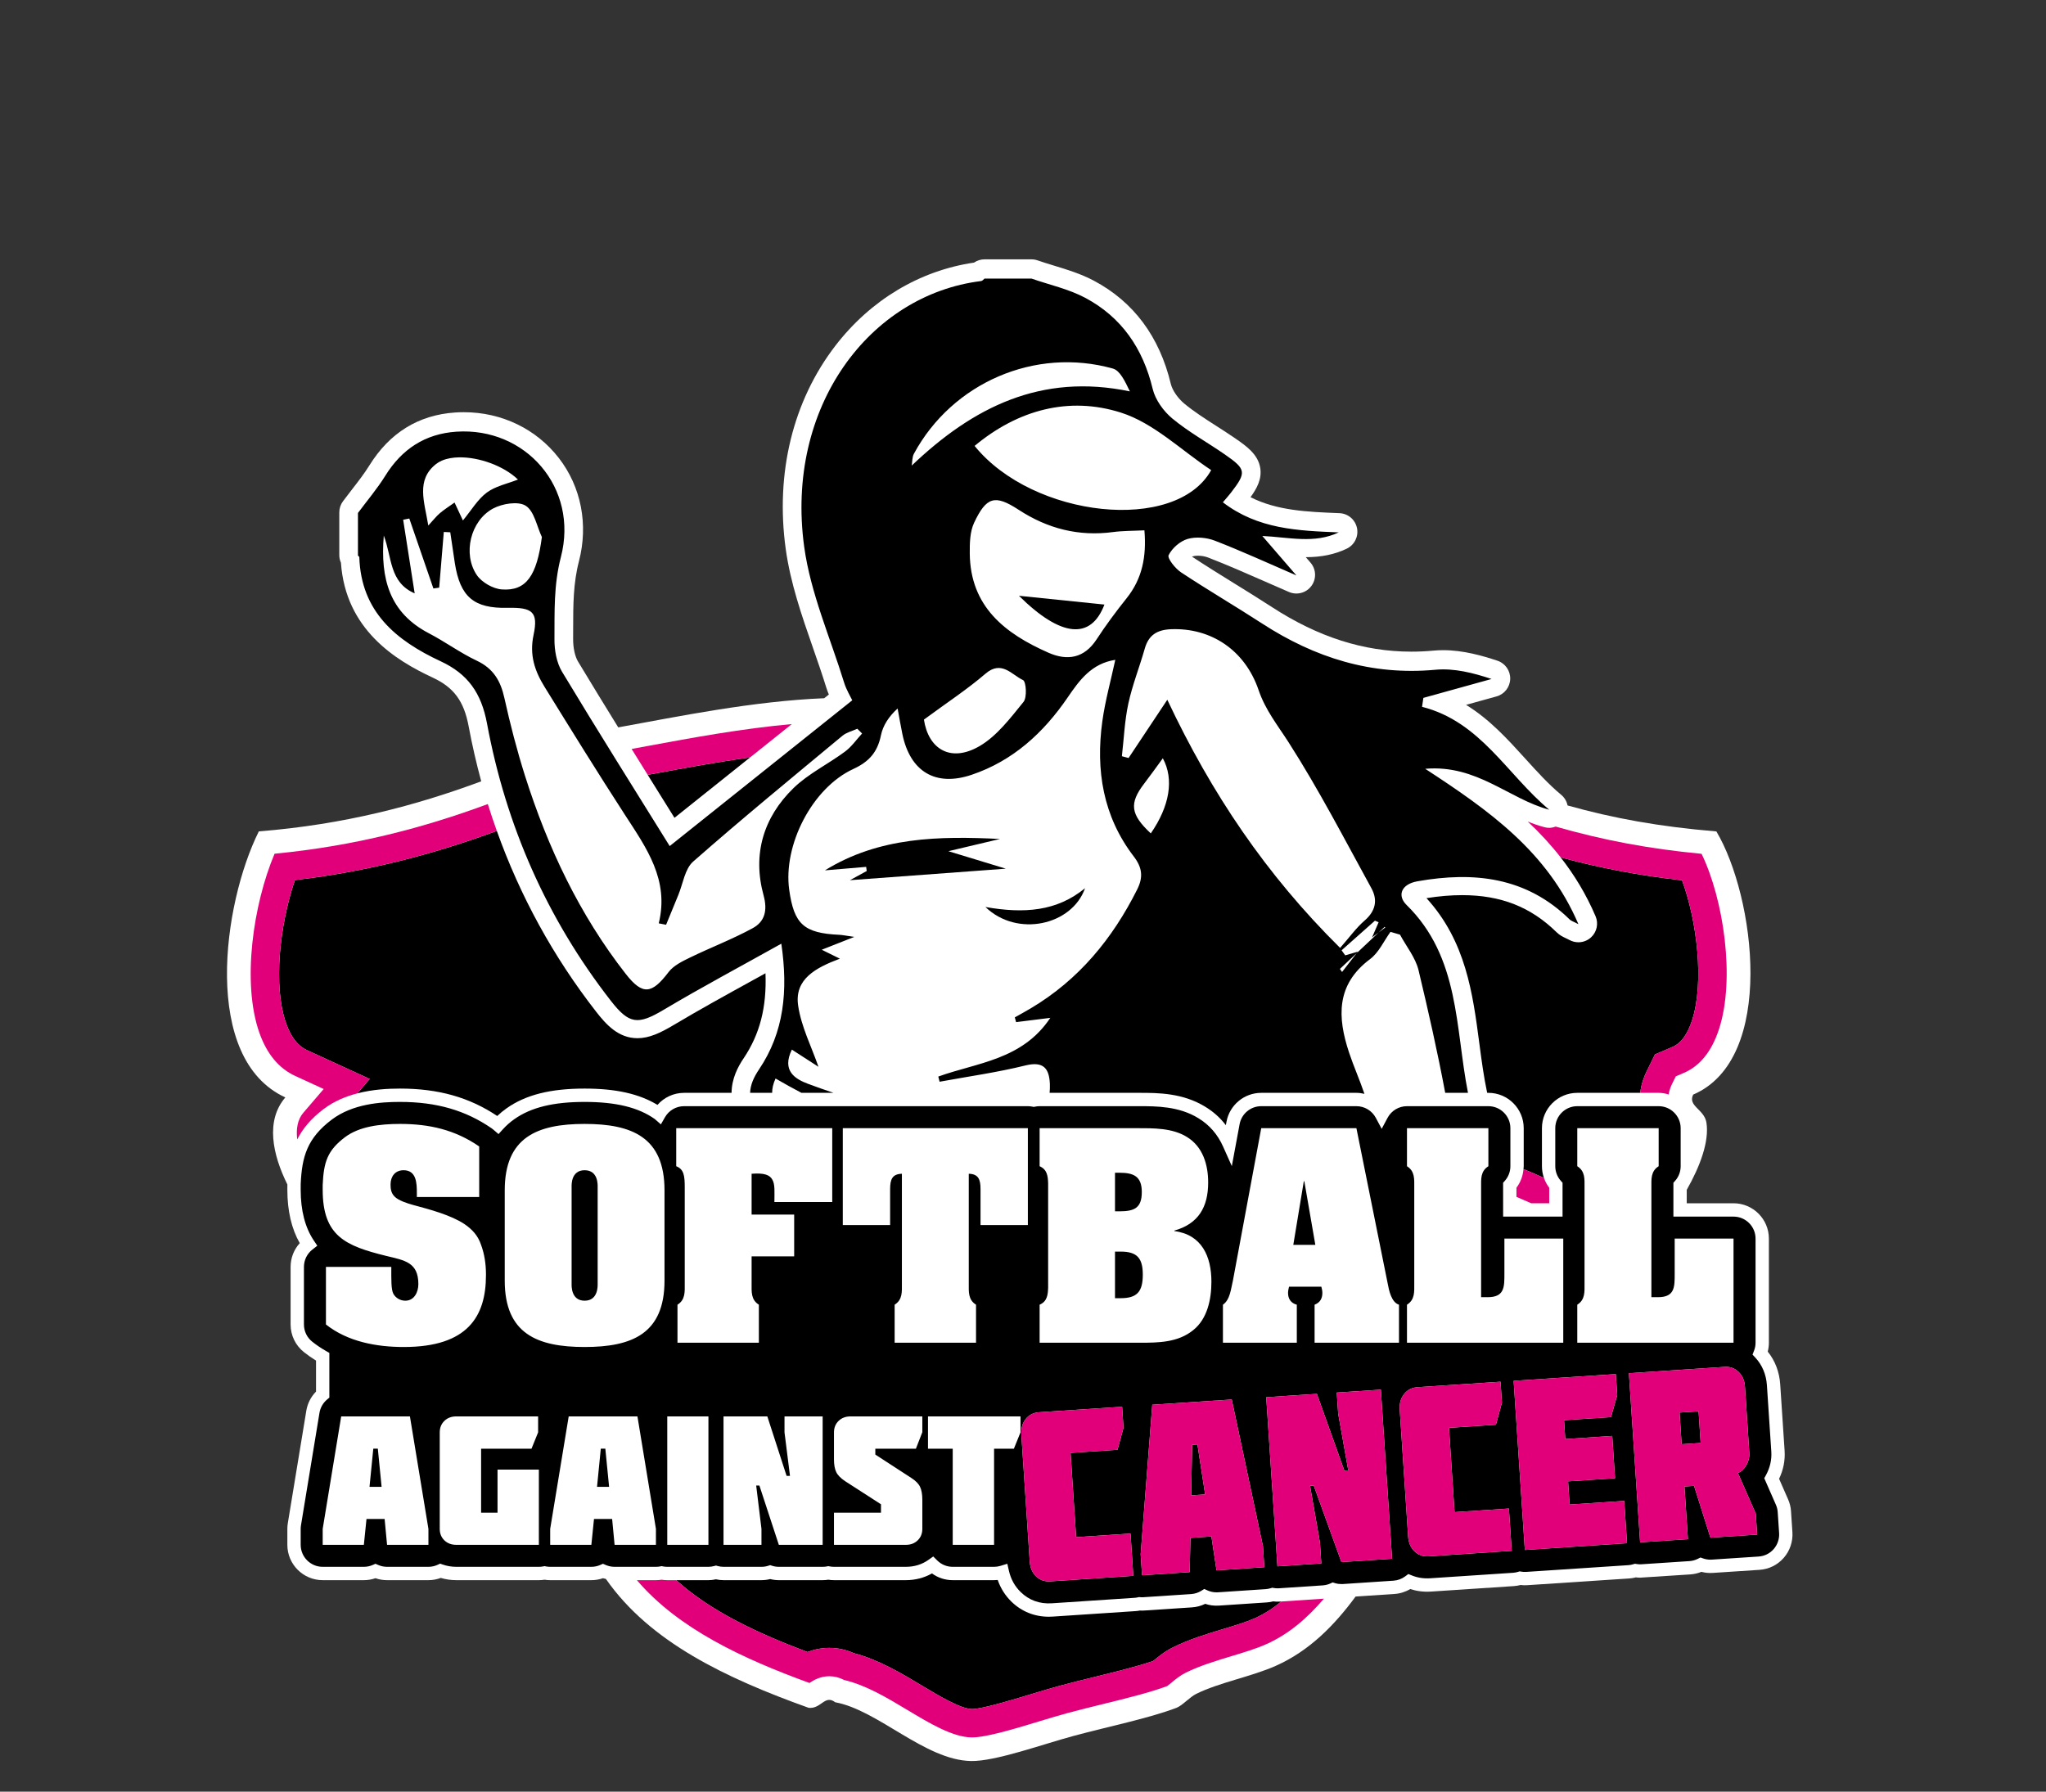 <svg width="1200" height="1051" viewBox="0 0 1200 1051" fill="none" xmlns="http://www.w3.org/2000/svg">
<rect x="0" y="0" width="1200" height="1051" fill="#333333" stroke="none"/>
<g clip-path="url(#clip0_1_274)">
<path d="M269.179 268.289C280.888 268.073 295.428 273.236 303.787 281.309C295.434 273.236 280.888 268.068 269.179 268.289Z" fill="white"/>
<path d="M787.138 570.165C789.995 566.485 792.856 562.804 795.719 559.112C795.706 559.124 795.706 559.124 795.701 559.129C792.856 562.793 789.995 566.479 787.138 570.165Z" fill="white"/>
<path d="M452.88 641.069H470.049C464.976 638.429 459.925 635.589 454.868 632.661C453.421 635.83 452.854 638.596 452.88 641.069Z" fill="white"/>
<path d="M671.404 380.51C668.343 391.298 664.146 401.818 661.779 412.742C659.598 422.836 659.192 433.306 657.995 443.604C659.306 443.96 660.61 444.305 661.92 444.656C668.915 434.148 675.898 423.633 684.639 410.484C710.539 465.441 742.506 513.026 785.995 556.052C791.508 549.801 795.427 544.265 800.412 539.96C806.863 534.356 808.118 527.932 804.346 521.056C788.578 492.31 773.478 463.096 755.828 435.537C749.404 425.509 742.178 416.552 738.211 404.89C730.155 381.205 710.135 368.202 686.886 369.101C678.652 369.42 673.672 372.508 671.404 380.51Z" fill="white"/>
<path d="M821.116 548.27C819.262 547.732 817.398 547.181 815.534 546.637C811.615 552.042 808.695 558.789 803.58 562.605C783.534 577.586 784.384 596.695 791.196 617.314C793.922 625.533 797.482 633.46 800.255 641.657C804.106 642.556 807.624 644.495 810.375 647.321C814.22 643.375 819.534 641.069 825.206 641.069H847.632C843.131 616.991 837.703 593.053 832.002 569.179C830.228 561.765 824.828 555.216 821.116 548.27Z" fill="white"/>
<path d="M597.607 349.486C615.665 351.346 631.175 352.94 647.757 354.643C639.846 375.455 622.354 373.958 597.607 349.486ZM671.21 311.099C664.393 311.444 658.594 311.336 652.903 312.102C632.678 314.796 614.479 310.151 597.391 299.007C583.493 289.943 578.523 291.419 571.335 306.632C568.861 311.875 568.727 318.579 568.781 324.604C569.045 355.888 589.469 371.683 614.991 382.914C625.974 387.742 635.885 386.195 643.143 375.088C648.577 366.763 654.542 358.738 660.749 350.967C669.867 339.575 672.525 326.652 671.21 311.099Z" fill="white"/>
<path d="M571.61 261.574C605.922 303.905 689.743 312.964 710.371 275.774C692.901 264.237 676.755 248.188 657.451 242.045C626.917 232.328 597.003 240.406 571.61 261.574Z" fill="white"/>
<path d="M662.689 229.596C659.764 223.576 656.94 217.384 652.709 216.199C607.145 203.438 558.537 224.51 536.027 266.155C534.953 268.127 535.132 270.779 534.732 273.118C570.785 238.747 610.68 218.764 662.689 229.596Z" fill="white"/>
<path d="M599.999 398.93C593.382 395.858 587.465 387.074 578.002 395.19C567.255 404.415 555.307 412.23 541.895 422.124C544.475 439.379 557.529 447.608 574.595 437.628C584.775 431.663 592.617 421.186 600.302 411.744C602.483 409.071 601.842 399.791 599.999 398.93Z" fill="white"/>
<path d="M682.01 444.812C677.898 450.417 674.567 455.132 671.047 459.707C662.194 471.261 663.024 477.771 674.955 488.872C685.954 472.948 688.735 457.223 682.01 444.812Z" fill="white"/>
<path d="M785.882 568.376C786.293 568.975 786.724 569.568 787.138 570.165C789.995 566.479 792.855 562.794 795.701 559.128C792.425 562.211 789.159 565.294 785.882 568.376Z" fill="white"/>
<path d="M808.571 547.02C809.864 546.04 811.174 545.058 812.483 544.077C812.348 543.953 812.212 543.829 812.09 543.701C810.904 544.805 809.735 545.909 808.571 547.02Z" fill="white"/>
<path d="M808.571 540.995C807.854 540.692 807.138 540.38 806.42 540.079C799.894 545.867 793.378 551.666 786.864 557.454C787.57 558.444 788.28 559.431 788.987 560.416C791.46 559.684 793.934 558.956 796.38 558.256C796.154 558.547 795.922 558.837 795.701 559.129C795.706 559.124 795.708 559.124 795.719 559.112C799.992 555.081 804.286 551.05 808.571 547.02C807.282 547.968 806.016 548.927 804.744 549.876C806.022 546.923 807.282 543.959 808.571 540.995Z" fill="white"/>
<path d="M1050.45 886.507C1050.3 884.103 1049.72 881.753 1048.74 879.537L1043.45 867.467C1045.98 862.217 1047.06 856.7 1046.69 851.025L1044.11 812.068C1043.64 804.809 1041.12 798.217 1036.8 792.868C1037.24 791.169 1037.47 789.428 1037.47 787.661V726.571C1037.47 715.141 1028.16 705.845 1016.73 705.845H989.288V697.972C997.152 684.128 1002.56 669.544 1000.84 658.519C999.594 650.688 989.75 648.888 993.063 642.104C1041.87 621.221 1029.3 525.717 1006.67 487.719C972.923 484.907 946.262 480.003 919.39 472.489C918.908 470.108 917.636 467.888 915.66 466.244C908.24 460.079 901.654 452.815 894.687 445.124C884.312 433.679 873.696 421.973 859.858 413.475L877.732 408.523C882.372 407.234 885.628 403.068 885.752 398.257C885.875 393.444 882.842 389.111 878.276 387.587C869.648 384.703 858.235 381.395 846.472 381.395C844.58 381.395 842.699 381.48 840.883 381.647C836.512 382.052 832.115 382.261 827.814 382.261C799.868 382.261 773.154 373.736 746.144 356.205C738.884 351.491 731.454 346.888 724.264 342.443C715.95 337.291 707.354 331.972 699.119 326.534C699.298 326.448 699.464 326.383 699.615 326.34C700.419 326.102 701.464 325.979 702.584 325.979C704.622 325.979 706.799 326.372 708.567 327.051C719.716 331.362 730.667 336.174 742.263 341.266C746.768 343.245 751.344 345.256 756.011 347.271C757.412 347.875 758.888 348.165 760.344 348.165C763.751 348.165 767.064 346.576 769.176 343.693C772.2 339.576 771.974 333.922 768.638 330.058L765.858 326.841C775.143 326.831 782.779 325.24 789.886 321.845C794.423 319.679 796.903 314.695 795.89 309.763C794.876 304.832 790.636 301.227 785.607 301.028L785.236 301.012C766.703 300.268 749.022 299.556 733.447 291.656C737.166 286.514 740.162 281.067 739.159 274.589C737.904 266.479 730.924 261.629 724.771 257.354C720.962 254.714 717.071 252.225 713.314 249.816C706.604 245.516 700.267 241.457 694.608 236.774C690.836 233.648 687.587 228.912 686.708 225.253C680.047 197.456 664.878 177.074 641.619 164.69C633.972 160.628 625.936 158.176 618.16 155.805C614.808 154.785 611.646 153.816 608.546 152.739C607.394 152.334 606.175 152.129 604.946 152.129H577.451C575.238 152.129 573.082 152.802 571.264 154.048C539.438 158.714 510.628 175.953 489.962 202.802C465.047 235.173 454.702 277.505 460.828 321.991C463.592 342.037 470.302 361.32 476.796 379.967C479.475 387.656 482.244 395.611 484.638 403.376C485.079 404.788 485.595 406.141 486.135 407.412L483.414 409.584C441.678 411.292 398.776 420.115 362.606 426.684C354.7 413.884 346.794 400.979 339.012 388.055C337.207 385.048 336.107 379.955 336.147 374.771C336.164 372.593 336.164 370.427 336.167 368.267C336.18 354.853 336.194 342.184 339.572 329.18C345.158 307.651 340.858 285.609 327.779 268.704C314.551 251.605 294.23 241.802 272.027 241.802C270.343 241.802 268.646 241.856 266.928 241.974C245.462 243.424 228.554 253.857 216.674 272.982C213.71 277.757 210.179 282.312 206.446 287.129C204.662 289.424 202.88 291.727 201.152 294.06C199.752 295.945 198.998 298.23 198.998 300.58V325.58C198.998 327.142 199.331 328.673 199.962 330.075C202.672 369.236 231.84 387.279 253.814 397.496C266.218 403.268 272.126 411.297 274.888 426.145C276.918 437.057 279.391 447.781 282.252 458.328C243.987 472.533 202.09 483.667 151.806 487.699C130.531 530.313 118.13 621.151 167.354 643.757C155.648 657.397 159.792 677.144 168.547 694.819L168.535 697.933C168.535 710.253 170.982 720.767 175.814 729.244C172.368 733.033 170.444 737.948 170.444 743.169V776.948C170.444 783.312 173.303 789.235 178.29 793.191C180.5 794.947 182.866 796.596 185.35 798.121V816.32C182.354 819.365 180.356 823.271 179.662 827.508L168.819 893.441C168.624 894.557 168.535 895.716 168.535 896.843V906.208C168.535 917.639 177.835 926.935 189.264 926.935H213.402C215.732 926.935 218.018 926.547 220.214 925.787C222.41 926.547 224.692 926.935 227.02 926.935H251.276C253.752 926.935 256.178 926.492 258.508 925.62C261.456 926.492 264.528 926.935 267.659 926.935H316.052C317.182 926.935 318.294 926.843 319.374 926.671C320.458 926.843 321.571 926.935 322.691 926.935H346.835C349.174 926.935 351.458 926.547 353.648 925.787C354.215 925.98 354.799 926.084 355.375 926.229C381.108 963.197 425.551 984.355 474.316 1001.83C481.662 1002.55 483.758 993.867 489.854 998.555C515.058 1003.18 542.531 1032.54 569.508 1033.03C583.79 1033.32 611.974 1023.04 629.747 1018.28C650.828 1012.6 673.483 1008.07 689.975 1001.84C693.472 1000.51 697.751 995.547 701.615 993.629C715.162 986.935 734.067 983.508 748.246 977.193C768.284 968.279 782.98 952.979 795.068 936.548L817.826 935.039C821.124 934.824 824.295 933.827 827.114 932.141C830.97 933.391 834.86 933.903 839.352 933.628L888.036 930.405C889.308 930.308 890.578 930.097 891.822 929.775C893.112 929.936 894.563 929.984 895.69 929.888L955.631 925.932C956.872 925.852 958.15 925.636 959.435 925.303C960.252 925.404 961.079 925.469 961.92 925.469L991.347 923.561C993.602 923.416 995.798 922.909 997.894 922.052C1000.03 922.607 1002.07 922.823 1004.55 922.688L1031.95 920.877C1037.48 920.516 1042.53 918.021 1046.18 913.851C1049.78 909.744 1051.63 904.268 1051.27 898.825L1050.45 886.507Z" fill="white"/>
<path d="M746.705 939.378C745.444 939.706 744.172 939.916 742.91 939.998L714.861 941.862C711.918 942.023 709.414 941.684 706.888 940.827C704.462 942.014 701.812 942.724 699.114 942.898L671.188 944.739C670.409 944.81 669.454 944.81 668.55 944.75C667.736 944.911 666.912 945.031 666.056 945.084L617.417 948.307C616.629 948.355 615.868 948.383 615.132 948.383C606.728 948.383 599.15 945.327 593.224 939.544C589.604 936.042 586.858 931.692 585.166 926.822C584.46 926.898 583.749 926.935 583.034 926.935H558.785C554.344 926.935 550.117 925.549 546.602 922.984C542.029 925.576 536.808 926.935 531.328 926.935H489.136C488.01 926.935 486.896 926.843 485.809 926.671C484.732 926.843 483.618 926.935 482.492 926.935H456.797C455.073 926.935 453.368 926.719 451.713 926.304C450.066 926.719 448.353 926.935 446.606 926.935H424.349C422.876 926.935 421.392 926.767 419.922 926.444C418.46 926.767 416.978 926.935 415.501 926.935H396.632C417.074 945.407 444.837 958.244 473.617 969.087C477.049 967.75 481.365 966.662 486.389 966.662C491.373 966.662 496.201 967.708 500.777 969.766C515.402 973.592 528.816 981.643 540.709 988.799C550.788 994.847 563.316 1002.37 570.03 1002.54H570.156C576.18 1002.51 594.708 996.872 604.677 993.844C610.772 991.991 616.533 990.244 621.825 988.822C628.954 986.904 636.144 985.135 643.096 983.432C655.48 980.383 667.242 977.495 676.35 974.336C676.394 974.303 676.437 974.271 676.469 974.25C679.261 971.932 683.066 968.775 688.11 966.286C697.566 961.607 707.64 958.568 717.378 955.615C724.356 953.514 730.937 951.519 735.841 949.331C741.517 946.803 746.693 943.435 751.49 939.443L750.596 939.502C749.17 939.582 747.953 939.534 746.705 939.378Z" fill="black"/>
<path d="M395.583 479.732L439.941 444.306C420.243 447.048 400.757 450.654 382.499 454.038C381.607 454.204 380.763 454.355 379.879 454.523C382.25 458.327 384.633 462.154 386.982 465.926C389.866 470.55 392.727 475.152 395.583 479.732Z" fill="black"/>
<path d="M216.83 632.92L209.57 641.387C218.6 639.043 227.56 638.568 234.645 638.568C257.11 638.568 275.26 643.683 291.629 654.648C293.336 653.027 295.16 651.523 297.082 650.171C308.244 642.26 322.802 638.568 342.89 638.568C361.172 638.568 374.876 641.624 385.614 648.144C389.506 643.709 395.176 641.069 401.193 641.069H429.062C429.173 632.565 432.85 625.693 436.152 620.796C445.62 606.713 449.748 590.924 448.961 570.925C446.498 572.289 444.046 573.636 441.605 574.983C425.394 583.917 410.085 592.363 395.006 601.341C387.28 605.948 380.726 609.016 373.876 609.016C362.657 609.016 355.441 600.943 349.561 593.376C324.484 561.155 305.053 525.668 291.389 487.407C256.242 500.335 217.616 511.016 172.962 516.259C164.12 542.348 159.997 578.136 167.801 600.296C170.662 608.407 174.677 613.563 180.077 616.041L216.83 632.92Z" fill="black"/>
<path d="M933.18 549.844C931.106 551.752 928.443 552.742 925.755 552.742C924.014 552.742 922.263 552.328 920.656 551.482C919.708 550.981 918.959 550.636 918.362 550.35C916.696 549.569 914.815 548.685 912.955 546.864C897.839 532.017 880.239 525.097 857.572 525.097C851.026 525.097 844.144 525.674 836.636 526.854C859.782 552.236 863.786 582.722 867.671 612.264C868.988 622.294 870.271 631.8 872.242 641.069H872.952C884.38 641.069 893.676 650.365 893.676 661.794V684.116C893.676 684.682 893.586 685.237 893.54 685.797C897.592 687.474 901.618 689.188 905.54 690.972C904.775 688.789 904.363 686.477 904.363 684.116V661.794C904.363 650.365 913.659 641.069 925.087 641.069H962.023C962.58 636.094 964.13 631.837 965.659 628.705L967.93 624.077L970.646 618.526L981.062 614.07C985.912 611.989 989.727 606.762 992.406 598.544C999.65 576.282 995.283 540.09 986.527 516.389C961.643 513.592 938.918 509.297 915.348 502.949C923.335 513.177 930.27 524.498 935.82 537.492C937.643 541.754 936.587 546.697 933.18 549.844Z" fill="black"/>
<path d="M225.102 314.171C229.985 326.975 228.243 341.59 243.209 348.069C240.87 333.098 238.666 318.989 236.457 304.891C237.658 304.643 238.859 304.406 240.062 304.164C244.766 317.846 249.47 331.518 254.191 345.201C255.318 345.039 256.455 344.883 257.586 344.727C258.491 333.836 259.393 322.944 260.293 312.059C261.553 312.118 262.825 312.189 264.086 312.242C264.981 318.278 265.831 324.319 266.77 330.338C269.885 350.191 277.951 357.008 297.73 356.56C312.183 356.232 315.831 358.879 312.942 372.432C310.399 384.315 313.697 393.714 319.447 403.014C334.978 428.117 350.493 453.241 366.553 478.013C379.087 497.343 392.641 516.082 386.362 541.642C387.801 541.922 389.235 542.197 390.669 542.471C393.039 536.683 395.373 530.886 397.793 525.114C400.585 518.421 401.641 509.718 406.545 505.406C435.209 480.207 464.741 455.988 494.11 431.598C496.503 429.615 499.899 428.828 502.825 427.491C503.757 428.418 504.689 429.357 505.622 430.278C502.334 433.845 499.489 438.01 495.669 440.845C485.714 448.239 474.123 453.811 465.366 462.338C447.727 479.502 441.243 501.17 447.841 525.216C450.266 534.114 448.557 540.607 441.465 544.477C429.555 550.97 416.773 555.826 404.555 561.775C400.057 563.963 395.007 566.442 392.113 570.246C382.353 583.078 376.963 584.031 367.049 571.351C339.834 536.538 321.258 497.15 307.969 455.239C303.205 440.204 299.239 424.872 295.833 409.477C293.618 399.426 289.393 392.171 279.666 387.581C269.922 382.989 261.111 376.463 251.53 371.478C228.615 359.552 222.946 339.731 225.102 314.171ZM255.733 272.218C256.725 271.437 257.834 270.785 259.063 270.246C259.877 269.884 260.739 269.583 261.645 269.324C262.41 269.108 263.202 268.924 264.017 268.775C264.065 268.763 264.118 268.763 264.161 268.753C264.933 268.618 265.725 268.505 266.543 268.43C267.087 268.375 267.665 268.365 268.235 268.333C268.553 268.322 268.866 268.289 269.179 268.289C280.889 268.069 295.434 273.237 303.787 281.31H303.793L303.797 281.314C299.755 282.92 295.366 284.052 291.373 285.723C290.042 286.278 288.754 286.897 287.539 287.609C286.843 288.013 286.17 288.455 285.529 288.928C280.118 292.96 276.454 299.33 271.507 305.301C269.857 301.766 268.413 298.683 266.597 294.793C263.186 297.239 260.406 298.974 257.947 301.075C255.901 302.827 254.225 305.015 251.201 308.282C248.954 294.437 243.813 281.601 255.733 272.218ZM317.819 315.034C314.861 337.561 308.755 346.839 294.302 345.762C289.123 345.374 282.517 341.596 279.633 337.306C271.281 324.917 275.899 305.538 289.107 298.348C294.518 295.418 303.943 293.866 308.346 296.678C313.363 299.886 314.818 308.674 317.819 315.034ZM536.026 266.155C558.537 224.509 607.145 203.438 652.709 216.199C656.939 217.384 659.763 223.576 662.689 229.596C610.681 218.764 570.786 238.747 534.733 273.118C535.131 270.779 534.954 268.127 536.026 266.155ZM710.371 275.775C689.742 312.965 605.922 303.905 571.61 261.574C597.003 240.406 626.917 232.328 657.451 242.044C676.755 248.188 692.901 264.237 710.371 275.775ZM686.886 369.102C710.134 368.202 730.154 381.204 738.211 404.89C742.178 416.552 749.405 425.508 755.829 435.536C773.477 463.096 788.577 492.31 804.346 521.057C808.118 527.933 806.862 534.355 800.411 539.961C795.426 544.266 791.509 549.8 785.995 556.052C742.506 513.026 710.538 465.441 684.638 410.483C675.898 423.633 668.914 434.147 661.919 444.655C660.61 444.306 659.305 443.96 657.995 443.604C659.191 433.306 659.597 422.835 661.779 412.742C664.145 401.818 668.343 391.299 671.405 380.51C673.673 372.507 678.651 369.419 686.886 369.102ZM808.571 547.019C809.735 545.91 810.905 544.805 812.089 543.701C812.213 543.83 812.349 543.952 812.482 544.078C811.174 545.059 809.863 546.039 808.571 547.019C804.286 551.051 799.991 555.082 795.718 559.112C792.855 562.804 789.994 566.484 787.138 570.166C786.723 569.567 786.293 568.975 785.882 568.377C789.159 565.294 792.425 562.211 795.701 559.129C795.922 558.838 796.154 558.547 796.381 558.255C793.934 558.957 791.461 559.683 788.986 560.417C788.281 559.431 787.57 558.445 786.863 557.453C793.378 551.666 799.894 545.866 806.419 540.079C807.137 540.38 807.853 540.693 808.571 540.995C807.282 543.958 806.021 546.923 804.743 549.877C806.017 548.927 807.282 547.969 808.571 547.019ZM674.955 488.872C663.023 477.771 662.193 471.261 671.047 459.707C674.567 455.131 677.898 450.417 682.01 444.811C688.735 457.223 685.954 472.948 674.955 488.872ZM643.143 375.089C635.885 386.195 625.974 387.742 614.991 382.914C589.469 371.683 569.045 355.888 568.781 324.604C568.727 318.579 568.861 311.875 571.335 306.633C578.523 291.419 583.493 289.943 597.391 299.006C614.479 310.151 632.678 314.797 652.903 312.102C658.594 311.337 664.393 311.445 671.21 311.099C672.523 326.653 669.867 339.575 660.749 350.967C654.542 358.738 648.575 366.763 643.143 375.089ZM600.301 411.744C592.617 421.186 584.775 431.663 574.595 437.629C557.529 447.609 544.475 439.379 541.895 422.123C555.307 412.23 567.255 404.415 578.002 395.19C587.463 387.074 593.382 395.858 599.999 398.93C601.842 399.791 602.483 409.071 600.301 411.744ZM210.745 326.846C211.753 358.835 232.258 375.719 258.433 387.903C274.309 395.277 282.285 406.372 285.653 424.474C296.759 484.206 320.665 538.747 358.199 586.984C369.021 600.898 374.107 601.385 389.402 592.266C411.415 579.16 434.055 567.099 458.258 553.573C462.31 581.365 459.789 605.594 445.238 627.241C442.037 631.994 440.105 636.375 439.946 641.069H452.879C452.854 638.595 453.421 635.831 454.867 632.662C459.925 635.589 464.975 638.428 470.049 641.069H488.878C483.887 639.389 478.919 637.653 473.989 635.81C466.649 633.061 458.279 628.318 464.438 615.714C470.173 619.415 475.481 622.843 480.034 625.785C475.955 613.985 469.893 602.208 468.109 589.814C465.873 574.299 478.487 567.661 492.602 562.367C488.414 560.298 485.935 559.075 481.959 557.123C487.929 554.77 492.877 552.812 501.069 549.585C495.883 548.851 494.11 548.453 492.315 548.367C471.487 547.407 465.683 542.212 462.87 521.886C459.249 495.754 476.338 462.219 500.459 451.1C509.851 446.779 514.681 441.115 516.685 431.328C517.854 425.638 521.206 420.389 526.462 415.603C527.405 420.658 528.234 425.734 529.285 430.763C533.859 452.637 548.695 461.647 569.869 454.502C594.082 446.331 612.038 429.894 626.222 409.099C633.13 398.983 640.19 389.229 654.131 387.063C651.529 399.178 648.187 411.061 646.518 423.174C642.573 451.807 646.943 478.93 664.969 502.41C670.034 509.017 670.535 514.643 666.985 521.739C652.499 550.663 632.694 574.751 604.613 591.458C601.518 593.306 598.339 595.025 595.198 596.803C595.451 597.73 595.698 598.658 595.953 599.585C601.907 598.841 607.855 598.097 616.017 597.083C599.525 621.841 573.086 623.284 550.318 631.519C550.571 632.538 550.83 633.546 551.083 634.549C567.886 631.461 584.878 629.094 601.438 624.999C612.211 622.347 615.385 626.949 615.767 635.927C615.841 637.685 615.759 639.394 615.603 641.069H668.29C679.031 641.069 693.746 641.068 707.038 649.319C711.709 652.171 715.698 655.759 718.975 660.044L719.351 658.011C721.185 648.193 729.755 641.069 739.731 641.069H795.545C797.159 641.069 798.725 641.301 800.255 641.656C797.482 633.459 793.922 625.533 791.195 617.314C784.385 596.695 783.533 577.586 803.579 562.604C808.694 558.788 811.615 552.042 815.533 546.637C817.398 547.181 819.262 547.731 821.117 548.27C824.829 555.216 830.229 561.764 832.002 569.179C837.703 593.052 843.13 616.991 847.631 641.069H860.995C853.456 603.07 856.303 561.554 824.963 530.853C819.391 525.394 821.746 518.669 831.345 516.971C864.514 511.118 895.237 514.438 920.63 539.378C921.481 540.214 922.797 540.563 925.754 542.126C907.55 499.521 873.383 475.465 835.909 450.987C866.254 448.369 885.018 468.697 908.661 475.002C883.935 454.447 868.474 423.363 834.05 414.627C834.307 412.877 834.562 411.135 834.821 409.385C848.153 405.693 861.479 401.997 874.806 398.299C864.229 394.758 852.89 391.859 841.902 392.883C804.415 396.37 771.182 385.839 740.185 365.723C724.474 355.527 708.281 346.063 692.669 335.727C689.269 333.47 684.526 327.461 685.409 325.661C687.458 321.543 692.146 317.421 696.586 316.143C701.442 314.742 707.698 315.308 712.511 317.168C728.301 323.279 743.709 330.361 760.35 337.549C753.889 330.069 747.431 322.589 740.361 314.403C755.865 315.119 770.869 319.128 785.166 312.302C761.319 311.336 737.801 310.468 717.227 294.652C719.269 292.232 720.654 290.719 721.905 289.107C731.146 277.116 730.963 275.316 718.525 266.683C708.265 259.564 697.195 253.458 687.625 245.542C682.435 241.236 677.601 234.564 676.061 228.13C670.379 204.424 657.829 186.054 636.471 174.692C626.718 169.508 615.498 167.083 604.946 163.409H577.451C576.799 163.903 576.201 164.766 575.501 164.853C510.029 172.894 460.375 238.753 471.677 320.822C475.41 347.939 486.933 374.001 495.102 400.471C496.422 404.713 498.831 408.608 499.861 410.796C463.619 439.735 428.333 467.909 392.786 496.31C372.201 463.145 350.563 428.795 329.633 394.031C326.421 388.69 325.149 381.388 325.197 375.018C325.315 358.927 324.669 343.331 328.975 326.755C339.526 286.073 308.206 250.495 267.665 253.232C249.303 254.466 235.691 263.45 225.974 279.088C221.227 286.735 215.326 293.661 209.947 300.914V325.908C210.223 326.222 210.735 326.528 210.745 326.846Z" fill="black"/>
<path d="M589.911 509.572C579.839 506.505 569.433 503.337 556.235 499.312C568.156 496.488 577.339 494.305 586.521 492.138C551.029 490.408 515.693 490.813 483.839 510.557C491.901 509.874 499.952 509.194 508.003 508.516C508.116 509.324 508.229 510.126 508.348 510.934C504.16 513.22 499.975 515.516 498.497 516.324C527.22 514.201 558.38 511.905 589.911 509.572Z" fill="black"/>
<path d="M636.396 521.012C619.89 534.615 600.656 536.048 577.975 532.06C596.631 550.059 628.782 542.746 636.396 521.012Z" fill="black"/>
<path d="M647.757 354.643C631.174 352.94 615.665 351.344 597.608 349.486C622.353 373.956 639.845 375.455 647.757 354.643Z" fill="black"/>
<path d="M985.076 828.628L986.3 847.188L997.455 846.454L996.227 827.884L985.076 828.628Z" fill="black"/>
<path d="M699.227 847.532L698.618 877.182L706.82 876.644L702.311 847.338L699.227 847.532Z" fill="black"/>
<path d="M218.942 849.807L216.722 872.203H223.814L221.599 849.807H218.942Z" fill="black"/>
<path d="M1003.18 902.016L993.58 871.61L987.948 871.988L989.991 902.877L961.941 904.742L955.374 805.542L1011.47 801.833C1014.72 801.618 1017.46 802.598 1019.7 804.776C1021.96 806.953 1023.2 809.83 1023.43 813.421L1026 852.393C1026.16 854.765 1025.6 857.093 1024.29 859.41C1022.98 861.726 1021.33 863.278 1019.32 864.077L1029.77 887.876L1030.59 900.194L1003.18 902.016ZM925.087 787.661V765.35C929.78 762.408 929.343 757.709 929.343 753.009V696.457C929.343 691.758 929.78 687.058 925.087 684.116V661.794H972.823V684.116C968.123 687.058 968.559 691.758 968.559 696.457V760.942H972.38C982.372 760.942 982.22 754.917 982.22 746.985V726.57H1016.73V787.661H925.087ZM894.331 909.216L887.763 810.014L947.694 806.058L948.512 818.377L944.864 831.29L917.331 833.101L918.059 844.158L945.602 842.337L947.24 867.138L919.698 868.96L920.597 882.561L952.624 880.449L954.258 905.249L894.331 909.216ZM825.207 787.661V765.35C829.906 762.408 829.475 757.709 829.475 753.009V696.457C829.475 691.758 829.906 687.058 825.207 684.116V661.794H872.952V684.116C868.248 687.058 868.685 691.758 868.685 696.457V760.942H872.511C882.496 760.942 882.346 754.917 882.346 746.985V726.57H916.868V787.661H825.207ZM837.974 912.945C834.638 913.16 831.851 912.19 829.615 910.013C827.368 907.825 826.123 904.958 825.884 901.358L820.953 826.818C820.716 823.228 821.563 820.21 823.508 817.764C825.443 815.306 828.079 813.96 831.409 813.744L880.077 810.532L880.885 822.852L877.378 835.753L849.844 837.574L853.109 887.024L884.991 884.922L886.636 909.71L837.974 912.945ZM820.523 787.661H771.02V765.35C774.107 764.176 775.579 761.825 775.579 758.441C775.579 757.116 775.288 755.941 774.987 754.777H756.039C755.748 755.941 755.451 757.266 755.451 758.441C755.451 761.966 757.217 764.466 760.592 765.35V787.661H717.264V765.35C721.521 762.408 721.958 755.941 723.139 751.101L739.731 661.794H795.545L813.916 753.009C814.639 756.976 816.115 764.025 820.523 765.35V787.661ZM786.751 916.328L770.524 871.438L768.347 871.578L774.146 904.785L774.969 917.104L749.22 918.808L742.652 819.617L772.373 817.656L788.475 862.698L790.775 862.546L784.848 829.21L784.029 816.88L809.885 815.177L816.466 914.368L786.751 916.328ZM713.491 921.18L710.505 901.305L698.209 902.124L697.751 922.213L669.824 924.068L669.005 911.737L675.818 824.037L722.434 820.965L740.733 906.994L741.552 919.316L713.491 921.18ZM668.499 787.661H609.748V765.35C614.161 763.442 614.599 759.616 614.744 755.36V694.106C614.599 689.85 614.161 686.036 609.748 684.116V661.794H666.748C676.583 661.794 687.599 661.65 696.117 666.936C705.516 672.669 708.604 683.244 708.604 693.665C708.604 708.065 702.876 717.905 688.772 721.873V722.162C704.924 724.221 710.505 737.145 710.505 751.834C710.505 762.117 708.162 773.562 699.934 780.181C690.983 787.532 679.513 787.661 668.499 787.661ZM616.038 927.636C612.707 927.85 609.915 926.87 607.674 924.693C605.432 922.516 604.192 919.638 603.955 916.048L599.019 841.508C598.782 837.92 599.634 834.901 601.568 832.442C603.501 829.986 606.138 828.65 609.474 828.433L658.141 825.21L658.95 837.532L655.431 850.442L627.899 852.265L631.17 901.713L663.062 899.601L664.7 924.401L616.038 927.636ZM575.092 718.638V697.492C575.092 691.758 573.771 688.676 568.194 688.536V753.009C568.194 757.709 567.752 762.408 572.451 765.35V787.661H524.715V765.35C529.415 762.408 528.972 757.709 528.972 753.009V688.536C523.388 688.676 522.068 691.758 522.068 697.492V718.638H494.311V661.794H602.849V718.638H575.092ZM598.534 840.236L594.659 849.808H583.035V906.209H558.784V849.808H544.276V830.87H598.534V840.236ZM540.957 840.128L537.191 849.808H513.387V853.256L534.427 866.933C537.007 868.582 538.748 870.328 539.632 872.204C540.509 874.068 540.957 876.58 540.957 879.737V896.842C540.957 899.58 540.052 901.812 538.242 903.578C536.431 905.336 534.124 906.209 531.327 906.209H489.136V887.369H516.707V882.422L495.668 868.862C493.087 867.138 491.346 865.37 490.463 863.538C489.579 861.696 489.136 859.216 489.136 856.058V840.236C489.136 837.509 490.038 835.266 491.847 833.51C493.654 831.754 495.996 830.87 498.875 830.87H540.957V840.128ZM488.118 705.122H454.195C454.195 699.249 454.636 694.841 453.015 692.049C451.548 689.258 448.315 687.942 440.824 688.536V712.474H465.792V737.004H440.824V753.009C440.824 757.709 440.382 762.408 445.082 765.35V787.661H397.351V765.35C402.05 762.408 401.608 757.709 401.608 753.009V696.457C401.608 689.85 401.167 685.884 396.612 684.116V661.794H488.118V705.122ZM482.491 906.209H456.798L445.399 871.438H443.514L446.607 896.842V906.209H424.35V830.87H450.046L461.34 865.748H463.334L460.123 840.236V830.87H482.491V906.209ZM415.502 906.209H391.354V830.87H415.502V906.209ZM389.742 751.242C389.742 782.39 370.643 790.161 342.89 790.161C315.126 790.161 296.038 782.39 296.038 751.242V698.224C296.038 667.088 315.126 659.3 342.89 659.3C370.643 659.3 389.742 667.088 389.742 698.224V751.242ZM384.708 906.209H360.463L359.024 891.033H348.386L346.835 906.209H322.691V896.842L333.55 830.87H373.866L384.708 896.842V906.209ZM316.052 906.209H267.659C264.782 906.209 262.436 905.336 260.631 903.578C258.822 901.812 257.916 899.58 257.916 896.842V840.236C257.916 837.509 258.822 835.266 260.631 833.51C262.436 831.754 264.782 830.87 267.659 830.87H315.611V840.236L311.736 849.808H282.172V887.369H291.802V862.084H316.052V906.209ZM236.844 790.161C220.844 790.161 203.95 787.078 191.167 776.948V743.169H229.504C229.504 750.649 229.354 756.242 230.68 758.882C232.006 761.384 234.786 763 237.728 763C243.015 763 245.371 757.86 245.371 753.301C245.371 740.377 237.287 739.342 226.423 736.702C202.624 730.828 189.26 725.105 189.26 697.933V695.132C189.842 681.626 192.046 674.869 202.334 667.088C210.703 660.766 222.892 659.3 234.646 659.3C251.686 659.3 266.819 662.678 281.056 672.52V702.192H244.487V699.841C244.487 694.258 244.34 686.466 236.704 686.466C231.71 686.466 229.063 690.141 229.063 694.841C229.063 697.341 229.354 699.841 231.412 701.889C233.622 704.24 239.206 706.006 242.428 706.88C251.831 709.39 264.468 712.765 272.391 718.045C276.944 721.138 280.323 724.804 282.091 730.096C284.144 735.528 285.023 741.552 285.023 747.428V748.02C285.023 772.248 274.298 790.161 236.844 790.161ZM251.276 906.209H227.02L225.582 891.033H214.955L213.403 906.209H189.266V896.842L200.114 830.87H240.423L251.276 896.842V906.209ZM1042.65 887.013C1042.55 885.52 1042.19 884.07 1041.58 882.69L1034.76 867.138L1035.69 865.445C1038.13 861.016 1039.2 856.333 1038.89 851.542L1036.31 812.58C1035.9 806.318 1033.56 800.734 1029.55 796.429L1027.87 794.629L1028.76 792.338C1029.35 790.834 1029.65 789.262 1029.65 787.661V726.57C1029.65 719.457 1023.85 713.669 1016.73 713.669H981.469V693.812L982.466 692.696C984.567 690.346 985.726 687.301 985.726 684.116V661.794C985.726 654.682 979.935 648.893 972.823 648.893H925.087C917.974 648.893 912.183 654.682 912.183 661.794V684.116C912.183 687.29 913.347 690.341 915.454 692.696L916.449 693.812V713.669H881.602L881.587 693.826L882.58 692.71C884.693 690.341 885.857 687.29 885.857 684.116V661.794C885.857 654.682 880.065 648.893 872.952 648.893H825.207C820.439 648.893 816.078 651.513 813.824 655.726L810.376 662.182L806.927 655.726C804.673 651.513 800.315 648.893 795.545 648.893H739.731C733.52 648.893 728.183 653.328 727.043 659.44L722.479 684.062L717.354 672.584C714.174 665.465 709.323 659.877 702.94 655.986C691.516 648.893 678.092 648.893 668.289 648.893H609.748C608.835 648.893 607.946 648.996 607.087 649.169L606.308 649.325L605.532 649.169C604.66 648.996 603.773 648.893 602.849 648.893H401.194C396.578 648.893 392.286 651.388 389.992 655.409L387.622 659.569L384.019 656.417C374.399 649.621 361.276 646.393 342.89 646.393C324.502 646.393 311.38 649.621 301.596 656.557C299.171 658.266 296.938 660.242 294.946 662.441L292.387 665.261L289.498 662.776C289.154 662.48 288.808 662.189 288.426 661.93C273.075 651.32 255.998 646.393 234.646 646.393C223.351 646.393 206.903 647.472 194.542 656.8C180.174 667.685 177.067 678.474 176.364 694.582L176.355 697.933C176.355 710.092 178.954 720.114 184.07 727.729L186.102 730.748L183.235 732.989C180.076 735.464 178.264 739.176 178.264 743.169V776.948C178.264 780.914 180.047 784.6 183.155 787.068C185.632 789.036 188.338 790.862 191.203 792.5L193.17 793.626V819.838L191.784 821.008C189.44 822.99 187.875 825.75 187.379 828.773L176.531 894.752C176.407 895.462 176.355 896.157 176.355 896.842V906.209C176.355 913.321 182.147 919.109 189.266 919.109H213.403C215.208 919.109 216.972 918.737 218.646 918.005L220.213 917.321L221.783 918.005C223.456 918.737 225.218 919.109 227.02 919.109H251.276C253.139 919.109 254.963 918.706 256.703 917.908L258.133 917.245L259.624 917.768C262.182 918.656 264.886 919.109 267.659 919.109H316.052C316.92 919.109 317.779 919.029 318.599 918.868L319.369 918.71L320.14 918.862C320.967 919.029 321.822 919.109 322.691 919.109H346.835C348.648 919.109 350.41 918.744 352.07 918.01L353.64 917.316L355.214 918.005C356.887 918.737 358.656 919.109 360.463 919.109H384.708C385.582 919.109 386.434 919.029 387.258 918.868L388.026 918.71L388.796 918.862C389.623 919.029 390.478 919.109 391.352 919.109H415.502C416.626 919.109 417.766 918.953 418.883 918.646L419.918 918.366L420.95 918.646C422.082 918.953 423.227 919.109 424.35 919.109H446.607C447.964 919.109 449.279 918.91 450.511 918.512L451.704 918.129L452.899 918.512C454.151 918.91 455.463 919.109 456.798 919.109H482.491C483.363 919.109 484.214 919.029 485.034 918.868L485.804 918.71L486.574 918.862C487.404 919.029 488.259 919.109 489.136 919.109H531.327C536.312 919.109 540.799 917.713 544.662 914.954L547.352 913.037L549.694 915.37C552.118 917.784 555.348 919.109 558.784 919.109H583.035C584.312 919.109 585.571 918.921 586.778 918.549L590.803 917.316L591.74 921.417C592.871 926.364 595.204 930.572 598.671 933.934C603.532 938.672 609.678 940.968 616.916 940.504L665.551 937.281C666.216 937.238 666.836 937.13 667.456 936.989L668.09 936.85L668.733 936.921C669.343 936.985 669.968 936.989 670.596 936.941L698.602 935.094C700.707 934.958 702.763 934.301 704.551 933.192L706.324 932.092L708.227 932.954C709.873 933.704 711.641 934.081 713.482 934.081L714.379 934.058L742.393 932.194C743.347 932.13 744.323 931.946 745.292 931.65L746.176 931.376L747.09 931.526C747.784 931.645 748.483 931.72 749.211 931.72L750.112 931.698L775.811 929.994C777.371 929.888 778.875 929.51 780.272 928.876L781.608 928.265L783.019 928.686C784.304 929.068 785.659 929.241 786.966 929.23C787.152 929.23 787.338 929.23 787.527 929.213L817.312 927.237C819.823 927.069 822.215 926.18 824.233 924.66L825.997 923.334L828.048 924.158C831.395 925.512 834.892 926.066 838.851 925.824L887.492 922.601C888.468 922.532 889.431 922.349 890.406 922.046L891.292 921.772L892.208 921.922C893.148 922.085 894.107 922.16 895.097 922.09L955.114 918.129C956.042 918.069 957.021 917.88 958.029 917.568L958.916 917.3L959.826 917.45C960.511 917.568 961.209 917.644 961.92 917.644L962.532 917.628L990.837 915.758C992.587 915.645 994.278 915.181 995.868 914.382L997.352 913.64L998.916 914.19C1000.27 914.669 1001.71 914.906 1003.17 914.906L1004.06 914.884L1031.43 913.074C1034.88 912.848 1038.02 911.296 1040.29 908.698C1042.53 906.138 1043.69 902.726 1043.47 899.342L1042.65 887.013Z" fill="black"/>
<path d="M352.374 849.807L350.165 872.203H357.246L355.032 849.807H352.374Z" fill="black"/>
<path d="M342.89 686.466C334.811 686.466 335.253 695.282 335.253 696.166V753.15C335.253 754.045 334.811 762.999 342.89 762.999C350.962 762.999 350.531 754.045 350.531 753.15V696.166C350.531 695.282 350.962 686.466 342.89 686.466Z" fill="black"/>
<path d="M669.679 699.249C669.679 690.001 664.834 687.943 656.606 687.943H653.959V710.565H656.606C665.276 710.565 669.679 708.647 669.679 699.249Z" fill="black"/>
<path d="M764.699 692.943L758.533 730.236H771.456L765.001 692.943H764.699Z" fill="black"/>
<path d="M657.339 734.202H653.959V761.523H657.339C666.882 761.523 670.266 757.708 670.266 747.718C670.266 738.029 666.882 734.202 657.339 734.202Z" fill="black"/>
<path d="M189.842 638.827L177.878 652.784C174.526 656.691 173.58 662.161 174.324 668.428C177.516 662.119 182.324 656.244 189.826 650.564C195.942 645.945 202.775 643.153 209.571 641.387L216.83 632.92L180.076 616.041C174.676 613.563 170.662 608.407 167.8 600.296C159.998 578.136 164.119 542.348 172.963 516.259C217.616 511.016 256.242 500.335 291.39 487.407C289.534 482.205 287.744 476.968 286.1 471.665C248.948 485.396 208.703 496.201 161.036 500.803C148.476 530.556 141.76 576.433 152.119 605.824C156.483 618.231 163.559 626.755 173.147 631.159L189.842 638.827Z" fill="#E2007A"/>
<path d="M382.499 454.038C400.757 450.654 420.244 447.048 439.941 444.306L440.291 444.024L464.425 424.748C435.371 427.356 406.132 432.73 379.471 437.676C376.391 438.248 373.421 438.792 370.449 439.342C373.608 444.428 376.747 449.484 379.88 454.523C380.764 454.355 381.607 454.204 382.499 454.038Z" fill="#E2007A"/>
<path d="M889.411 696.716L889.413 702.099C892.343 703.328 895.236 704.573 898.06 705.845H908.631V696.711C907.292 694.964 906.263 693.024 905.54 690.971C901.617 689.188 897.592 687.473 893.54 685.797C893.216 689.764 891.831 693.557 889.411 696.716Z" fill="#E2007A"/>
<path d="M776.339 937.799L751.49 939.442C746.694 943.435 741.518 946.803 735.84 949.33C730.936 951.519 724.356 953.513 717.378 955.614C707.64 958.567 697.567 961.606 688.11 966.285C683.066 968.774 679.26 971.933 676.47 974.25C676.436 974.271 676.394 974.303 676.351 974.335C667.243 977.494 655.479 980.382 643.095 983.433C636.144 985.135 628.955 986.903 621.824 988.822C616.534 990.245 610.771 991.991 604.678 993.843C594.707 996.873 576.18 1002.51 570.155 1002.54H570.031C563.315 1002.37 550.787 994.846 540.708 988.799C528.815 981.643 515.403 973.593 500.776 969.766C496.2 967.709 491.372 966.661 486.388 966.661C481.366 966.661 477.048 967.75 473.616 969.087C444.836 958.245 417.075 945.407 396.631 926.935H391.352C390.23 926.935 389.114 926.842 388.031 926.67C386.947 926.842 385.835 926.935 384.708 926.935H373.544C397.824 955.442 435.643 972.978 474.754 987.249C477.151 985.621 481.08 983.303 486.388 983.303C489.418 983.303 492.327 984.037 495.087 985.493C507.923 988.509 520.22 995.891 532.146 1003.06C545.166 1010.88 558.634 1018.97 569.783 1019.18H570.095C578.534 1019.18 595.715 1013.96 609.516 1009.76C615.492 1007.95 621.124 1006.24 626.136 1004.89C633.083 1003.02 640.191 1001.28 647.062 999.578C661.04 996.151 674.259 992.895 684.547 989.07C685.156 988.65 686.304 987.701 687.102 987.045C689.478 985.059 692.179 982.829 695.478 981.202C703.695 977.138 713.103 974.293 722.19 971.534C729.68 969.281 736.746 967.137 742.614 964.529C756.142 958.509 767.08 948.867 776.487 937.777C776.435 937.782 776.387 937.793 776.339 937.799Z" fill="#E2007A"/>
<path d="M908.661 485.617C907.729 485.617 906.779 485.498 905.837 485.245C902.447 484.34 899.182 483.202 896.018 481.921C902.997 488.43 909.45 495.404 915.349 502.949C938.917 509.297 961.642 513.592 986.526 516.389C995.283 540.089 999.649 576.282 992.406 598.544C989.727 606.762 985.911 611.989 981.062 614.07L970.645 618.526L965.659 628.705C964.13 631.837 962.579 636.094 962.022 641.069H972.822C974.875 641.069 976.821 641.462 978.695 642.017C978.987 640.125 979.57 638.126 980.603 636.014L982.873 631.39L987.605 629.365C997.062 625.322 1004 616.678 1008.22 603.69C1017.84 574.142 1010.92 527.522 997.999 500.857C967.226 497.925 940.754 492.989 912.39 484.873C911.198 485.31 909.957 485.617 908.661 485.617Z" fill="#E2007A"/>
<path d="M631.17 901.713L627.899 852.264L655.43 850.443L658.95 837.531L658.142 825.211L609.474 828.433C606.138 828.649 603.502 829.985 601.569 832.443C599.634 834.901 598.782 837.919 599.019 841.508L603.955 916.048C604.193 919.637 605.431 922.516 607.674 924.692C609.915 926.869 612.706 927.851 616.037 927.635L664.699 924.401L663.062 899.601L631.17 901.713Z" fill="#E2007A"/>
<path d="M698.618 877.182L699.227 847.533L702.311 847.338L706.82 876.645L698.618 877.182ZM722.432 820.965L675.816 824.037L669.006 911.737L669.824 924.067L697.751 922.213L698.208 902.123L710.506 901.305L713.491 921.179L741.552 919.315L740.734 906.994L722.432 820.965Z" fill="#E2007A"/>
<path d="M809.886 815.177L784.029 816.88L784.849 829.209L790.775 862.546L788.474 862.698L772.373 817.656L742.651 819.617L749.221 918.808L774.97 917.104L774.145 904.785L768.347 871.578L770.525 871.438L786.75 916.328L816.466 914.368L809.886 815.177Z" fill="#E2007A"/>
<path d="M853.11 887.023L849.845 837.574L877.377 835.753L880.886 822.851L880.078 810.531L831.41 813.743C828.079 813.959 825.443 815.306 823.509 817.763C821.563 820.211 820.717 823.227 820.954 826.818L825.885 901.358C826.123 904.958 827.367 907.826 829.615 910.013C831.851 912.19 834.638 913.161 837.973 912.945L886.637 909.711L884.991 884.922L853.11 887.023Z" fill="#E2007A"/>
<path d="M920.597 882.561L919.697 868.96L947.24 867.138L945.602 842.337L918.06 844.158L917.332 833.101L944.864 831.29L948.513 818.377L947.693 806.058L887.762 810.014L894.332 909.216L954.257 905.249L952.625 880.449L920.597 882.561Z" fill="#E2007A"/>
<path d="M986.3 847.187L985.076 828.627L996.227 827.883L997.455 846.454L986.3 847.187ZM1019.32 864.077C1021.33 863.278 1022.98 861.726 1024.29 859.41C1025.6 857.093 1026.16 854.765 1026 852.393L1023.43 813.421C1023.2 809.83 1021.96 806.953 1019.7 804.775C1017.46 802.599 1014.72 801.618 1011.47 801.833L955.373 805.542L961.941 904.742L989.992 902.878L987.948 871.989L993.58 871.61L1003.18 902.015L1030.59 900.194L1029.77 887.875L1019.32 864.077Z" fill="#E2007A"/>
</g>
<defs>
<clipPath id="clip0_1_274">
<rect width="1200" height="1051" fill="white"/>
</clipPath>
</defs>
</svg>

